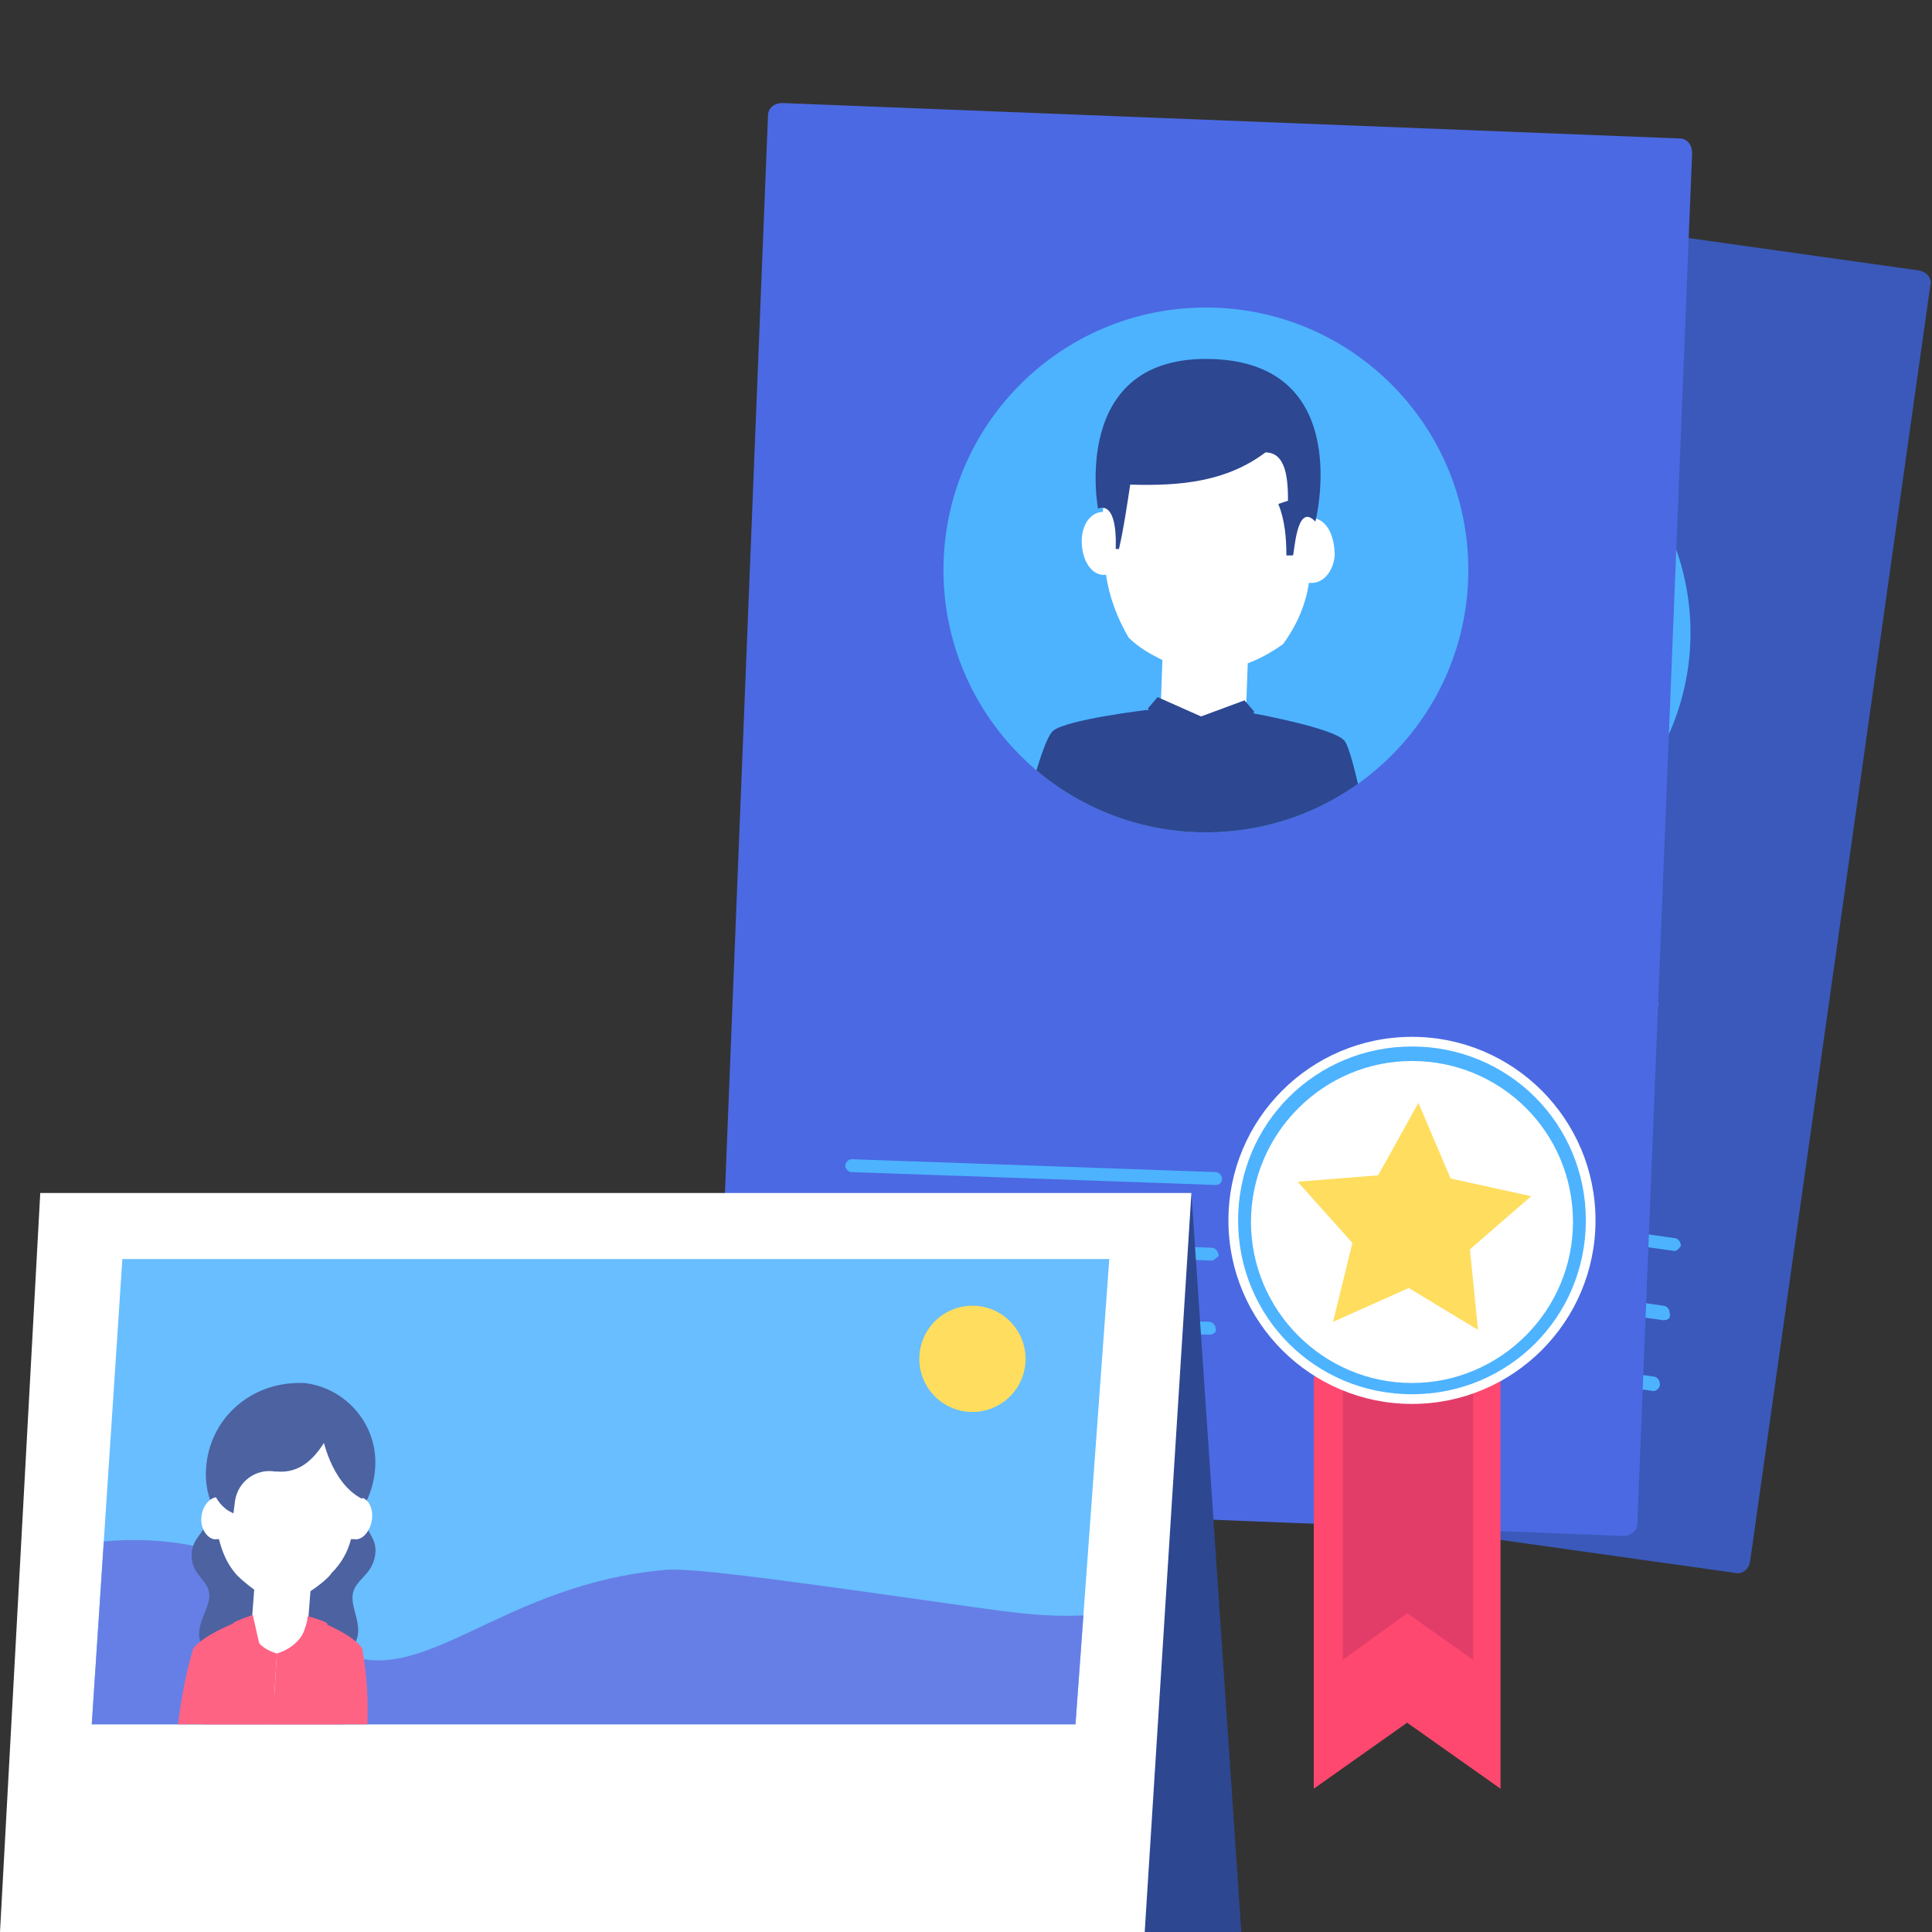 <?xml version="1.0" encoding="utf-8"?>
<!-- Generator: Adobe Illustrator 22.0.1, SVG Export Plug-In . SVG Version: 6.00 Build 0)  -->
<svg version="1.1" id="Layer_1" xmlns="http://www.w3.org/2000/svg" xmlns:xlink="http://www.w3.org/1999/xlink" x="0px" y="0px"
	 viewBox="0 0 120 120" style="enable-background:new 0 0 120 120;" xml:space="preserve">
<rect x="0" y="0" width="120" height="120" fill="#333333" stroke="none"/>
<style type="text/css">
	.st0{fill:#3A59BA;}
	.st1{fill:#4DB3FF;}
	.st2{clip-path:url(#SVGID_2_);}
	.st3{fill:#FFFFFF;}
	.st4{fill:#2D4791;}
	.st5{fill:#4B69E2;}
	.st6{clip-path:url(#SVGID_4_);}
	.st7{opacity:0.85;}
	.st8{clip-path:url(#SVGID_6_);}
	.st9{fill:#FF486F;}
	.st10{fill:#FFDD5E;}
	.st11{fill:#E23D69;}
</style>
<title>hr</title>
<g>
	<path class="st0" d="M55.2,89.5l11.2-79.3c0.1-0.5,0.5-0.8,0.9-0.7l51.9,7.3c0.5,0.1,0.8,0.5,0.7,0.9l-11.2,79.3
		c-0.1,0.5-0.5,0.8-0.9,0.7l-51.9-7.3C55.5,90.4,55.2,90,55.2,89.5z"/>
	<path class="st1" d="M102.5,62.8L102.5,62.8l-31.8-4.5c-0.2,0-0.4-0.2-0.3-0.5s0.2-0.4,0.5-0.3l31.7,4.5c0.2,0,0.4,0.2,0.4,0.4
		c0,0,0,0,0,0C102.9,62.7,102.7,62.8,102.5,62.8z"/>
	<path class="st1" d="M104,77.7L104,77.7l-38.7-5.5c-0.2,0-0.4-0.3-0.3-0.5c0-0.2,0.2-0.4,0.4-0.3l38.6,5.5c0.2,0,0.4,0.2,0.4,0.5
		c0,0,0,0,0,0C104.3,77.5,104.2,77.7,104,77.7z"/>
	<path class="st1" d="M103.3,82L103.3,82l-38.7-5.5c-0.2,0-0.4-0.2-0.4-0.5c0-0.2,0.2-0.4,0.5-0.4l38.6,5.5c0.2,0,0.4,0.2,0.4,0.4
		C103.8,81.9,103.6,82,103.3,82L103.3,82z"/>
	<path class="st1" d="M102.7,86.4L102.7,86.4l-38.7-5.5c-0.2,0-0.4-0.2-0.3-0.5c0-0.2,0.2-0.4,0.4-0.4c0,0,0,0,0,0l38.6,5.5
		c0.2,0,0.4,0.2,0.4,0.5C103.1,86.2,102.9,86.4,102.7,86.4z"/>
	<circle class="st1" cx="89.6" cy="39.3" r="15.4"/>
	<g>
		<defs>
			<circle id="SVGID_1_" cx="89.6" cy="39.3" r="15.4"/>
		</defs>
		<clipPath id="SVGID_2_">
			<use xlink:href="#SVGID_1_"  style="overflow:visible;"/>
		</clipPath>
		<g class="st2">
			<path class="st3" d="M83.8,35.2h0.1c1-5.9,4.8-6.6,7.2-6.3s5.8,2.1,5.1,8.1h0.1c0.7,0.2,1,1.2,0.8,2.2s-1,1.7-1.7,1.5l0,0
				c-0.4,1.2-1,2.4-1.9,3.4c-0.7,0.4-1.4,0.8-2.2,0.9L90.6,50l-4.9-0.7l0.7-5.1c-0.7-0.4-1.3-0.9-1.8-1.5c-0.6-1.2-0.9-2.5-0.9-3.8
				l0,0c-0.7,0-1.3-0.8-1.2-1.9S83.1,35.2,83.8,35.2z"/>
			<path class="st4" d="M79.9,47.8c0.8-0.6,5.6-0.6,5.6-0.6l3,0.7l3.1,0.2c0,0,4.6,1.3,5.2,2.2s0.9,6.9,1,8.2l-10.5-1.5l-10.5-1.5
				C77.1,54.1,79.2,48.3,79.9,47.8z"/>
			<polygon class="st4" points="88.4,47.8 91.1,47.1 91.6,47.8 90,50.4 			"/>
			<polygon class="st4" points="88.4,47.8 86.1,46.4 85.4,47 86.2,49.9 			"/>
			<path class="st4" d="M83.8,35.4c0,0-0.7-9.5,7.6-8.3s5,9.8,5,9.8s-1-0.8-1.5,2.1h-0.2c-0.1-1.3-0.1-2.5,0-3.8
				c-2.9-0.4-5.5-1.2-7.4-3.3c-1.3-0.2-1.6,1.3-1.8,2.5l0.5,0.3c-0.5,0.9-0.9,1.9-1,2.9l-0.4-0.1C84.6,37.6,85.2,34.3,83.8,35.4z"/>
			<path class="st3" d="M89.1,42.9c-1.1-0.2-2-0.7-1.9-1.1l4,0.6C91.2,42.8,90.2,43,89.1,42.9z"/>
		</g>
	</g>
	<path class="st5" d="M44.3,92.3l3.4-85.1c0-0.5,0.4-0.8,0.9-0.8l55.7,2.2c0.5,0,0.8,0.4,0.8,0.9l-3.4,85.1c0,0.5-0.4,0.8-0.9,0.8
		l-55.7-2.2C44.6,93.2,44.3,92.8,44.3,92.3z"/>
	<path class="st1" d="M75.5,73.6L75.5,73.6l-22.6-0.8c-0.2,0-0.4-0.2-0.4-0.4c0,0,0,0,0,0c0-0.2,0.2-0.4,0.4-0.4c0,0,0,0,0,0
		l22.6,0.8c0.2,0,0.4,0.2,0.4,0.4c0,0,0,0,0,0C75.9,73.5,75.7,73.6,75.5,73.6C75.5,73.6,75.5,73.6,75.5,73.6z"/>
	<path class="st1" d="M75.3,78.3L75.3,78.3l-22.6-0.8c-0.2,0-0.4-0.2-0.4-0.4c0,0,0,0,0,0c0-0.2,0.2-0.4,0.4-0.4c0,0,0,0,0,0
		l22.6,0.8c0.2,0,0.4,0.3,0.4,0.5C75.6,78.1,75.5,78.2,75.3,78.3L75.3,78.3z"/>
	<path class="st1" d="M75.1,82.9L75.1,82.9l-22.6-0.8c-0.2,0-0.4-0.2-0.4-0.4c0,0,0,0,0,0c0-0.2,0.2-0.4,0.4-0.4l22.6,0.8
		c0.2,0,0.4,0.2,0.4,0.4c0,0,0,0,0,0C75.6,82.7,75.4,82.9,75.1,82.9C75.1,82.9,75.1,82.9,75.1,82.9z"/>
	<circle class="st1" cx="74.9" cy="35.4" r="16.3"/>
	<g>
		<defs>
			<circle id="SVGID_3_" cx="74.9" cy="35.4" r="16.3"/>
		</defs>
		<clipPath id="SVGID_4_">
			<use xlink:href="#SVGID_3_"  style="overflow:visible;"/>
		</clipPath>
		<g class="st6">
			<path class="st3" d="M81.7,32.2h-0.1c0-6.3-3.8-7.9-6.3-7.9s-6.4,1.1-6.8,7.5h-0.1c-0.8,0.1-1.3,1-1.2,2.1s0.7,1.9,1.5,1.8l0,0
				c0.2,1.4,0.7,2.7,1.4,3.9c0.6,0.6,1.3,1,2.1,1.4l-0.2,5.5l5.3,0.2l0.2-5.5c0.8-0.3,1.5-0.7,2.2-1.2c0.8-1.1,1.4-2.4,1.6-3.8l0,0
				c0.8,0.1,1.5-0.6,1.6-1.7C82.9,33.4,82.5,32.4,81.7,32.2z"/>
			<path class="st4" d="M83.5,46c-0.7-0.8-5.7-1.7-5.7-1.7l-3.3,0.2l-3.3-0.4c0,0-5,0.6-5.8,1.3s-2.2,7-2.6,8.4l11.3,0.4l11.3,0.4
				C85.3,53.2,84.1,46.7,83.5,46z"/>
			<polygon class="st4" points="74.6,44.5 71.9,43.3 71.3,44 72.5,47 			"/>
			<polygon class="st4" points="74.6,44.5 77.3,43.5 77.9,44.2 76.5,47.1 			"/>
			<path class="st4" d="M81.7,32.4c0,0,2.5-9.8-6.4-10.1s-7.1,9.3-7.1,9.3s1.2-0.7,1.1,2.5h0.2c0.3-1.3,0.5-2.7,0.7-4
				c3.2,0.1,6-0.2,8.4-2c1.3,0,1.4,1.7,1.4,3l-0.6,0.2c0.4,1,0.5,2.1,0.5,3.2h0.4C80.4,34.5,80.5,31.1,81.7,32.4z"/>
			<path class="st3" d="M74.8,39.2c1.2,0,2.2-0.3,2.2-0.8l-4.3-0.2C72.6,38.8,73.6,39.2,74.8,39.2z"/>
		</g>
	</g>
	<polygon class="st4" points="74,74.1 77.1,120 70.7,120 	"/>
	<polygon class="st3" points="71.1,120 0,120 2.5,74.1 74,74.1 	"/>
	<g class="st7">
		<polygon class="st1" points="66.8,107.1 5.7,107.1 7.6,78.2 68.9,78.2 		"/>
		<g>
			<defs>
				<polygon id="SVGID_5_" points="66.8,107.1 5.7,107.1 7.6,78.2 68.9,78.2 				"/>
			</defs>
			<clipPath id="SVGID_6_">
				<use xlink:href="#SVGID_5_"  style="overflow:visible;"/>
			</clipPath>
			<g class="st8">
				<path class="st5" d="M-3.5,100.6c1.1-4.1,13.5-7.2,19.9-2.8c2.7,1.9,2,3.5,4.5,4.7c5.3,2.7,10-4.1,20.5-5
					c1.6-0.1,6.2,0.5,15.4,1.8c6.4,0.9,7.9,1.2,11.2,1c6.7-0.5,9.3-2.7,10.8-1.4c2.2,2-0.4,11.3-6.3,17.1c-16.1,16-52.2,1-55.8-0.5
					C14.8,114.7-5.1,106.2-3.5,100.6z"/>
				<path class="st4" d="M13.2,93.2c-0.1,2-1.3,2.1-1.3,3.4s1.1,1.5,1.1,2.5s-1.2,2.2-0.3,3.3h4.5L18.1,90L13.2,93.2z"/>
				<path class="st4" d="M22.5,93.2c-0.1,2,1,2.1,0.8,3.4s-1.3,1.5-1.4,2.5s0.9,2.2-0.1,3.3h-4.5L18.1,90L22.5,93.2z"/>
				<path class="st4" d="M23.3,91.2c0.2-2.7-1.8-5-4.4-5.3h-0.5c-3,0.1-5.4,2.3-5.6,5.3c-0.2,2.7,1.8,5,4.4,5.3c0,0,0,0,0,0h0.5
					C20.7,96.4,23.1,94.1,23.3,91.2z"/>
				<polygon class="st3" points="19,102.5 16.9,107.5 15.5,102.5 15.8,98.6 19.3,98.6 				"/>
				<path class="st3" d="M22.4,93L22.4,93c0.1-4.2-2.5-5.2-4.1-5.2l0,0c-1.7,0-4.3,0.9-4.8,5.2h-0.1c-0.5,0.1-0.9,0.7-0.9,1.4
					s0.5,1.3,1,1.2h0.1c0.2,0.8,0.5,1.5,1,2.1c0.3,0.4,2,1.8,2.9,1.9l0,0c0.9,0,2.8-1.4,3.1-1.9c0.6-0.6,1-1.3,1.2-2.1H22
					c0.5,0.1,1-0.5,1.1-1.2S22.9,93.1,22.4,93z"/>
				<path class="st9" d="M16.9,107.5l0.3-4.8c0,0-1.3-0.3-1.5-1.4c-0.1-0.3-0.1-0.6-0.1-0.9c0,0-2.9,1-3.6,2c-0.5,1.7-0.8,3.4-1,5.2
					L16.9,107.5z"/>
				<path class="st9" d="M16.9,107.5l0.3-4.8c0.7-0.2,1.4-0.7,1.7-1.4c0.1-0.3,0.2-0.6,0.2-0.9c0,0,2.8,1,3.4,2
					c0.3,1.7,0.4,3.4,0.3,5.2L16.9,107.5z"/>
				<path class="st9" d="M14.5,100.8c-1,2.1-1.7,4.4-1.9,6.7h4.4l0.1-1.9c-0.6-1.7-1-3.5-1.4-5.3C15.2,100.5,14.8,100.6,14.5,100.8z
					"/>
				<path class="st9" d="M20.3,100.8c-0.4-0.2-0.8-0.3-1.1-0.4c-0.6,1.8-1.3,3.5-2.2,5.3l-0.1,1.9h4.4
					C21.4,105.2,21,102.9,20.3,100.8z"/>
				<path class="st4" d="M18.1,86.5c-2.3,0-4.2,1.7-4.4,4c-0.8,1-0.7,2.4,0.3,3.2c0.1,0.1,0.3,0.2,0.5,0.3l0.1-0.8
					c0.2-1.2,1.3-2,2.5-1.8c0,0,0,0,0.1,0c1.3,0.1,2.2-0.6,3-1.9C21,87.9,20,86.5,18.1,86.5z"/>
				<path class="st4" d="M20,89.1c0,0,0.5,3,2.5,4c0.5-2.7,0.7-2.1,0.3-3.5s-2.6-2.5-2.6-2.5L20,89.1z"/>
			</g>
		</g>
	</g>
	<circle class="st10" cx="60.4" cy="84.4" r="3.3"/>
	<polygon class="st9" points="93.2,111.1 87.4,107 81.6,111.1 81.6,85.5 93.2,85.5 	"/>
	<polygon class="st11" points="91.5,103.1 87.4,100.2 83.4,103.1 83.4,85.3 91.5,85.3 	"/>
	<circle class="st3" cx="87.7" cy="75.8" r="11.4"/>
	<polygon class="st10" points="90.1,73.2 95.1,74.3 91.3,77.6 91.8,82.6 87.5,80 82.8,82.1 84,77.2 80.6,73.4 85.6,73 88.1,68.5 	
		"/>
	<path class="st1" d="M87.7,86.6c-6,0-10.8-4.8-10.8-10.8c0-6,4.8-10.8,10.8-10.8c6,0,10.8,4.8,10.8,10.8
		C98.5,81.8,93.7,86.6,87.7,86.6z M87.7,65.9c-5.5,0-10,4.5-10,10c0,5.5,4.5,10,10,10c5.5,0,10-4.5,10-10
		C97.7,70.3,93.2,65.9,87.7,65.9C87.7,65.9,87.7,65.9,87.7,65.9z"/>
</g>
</svg>